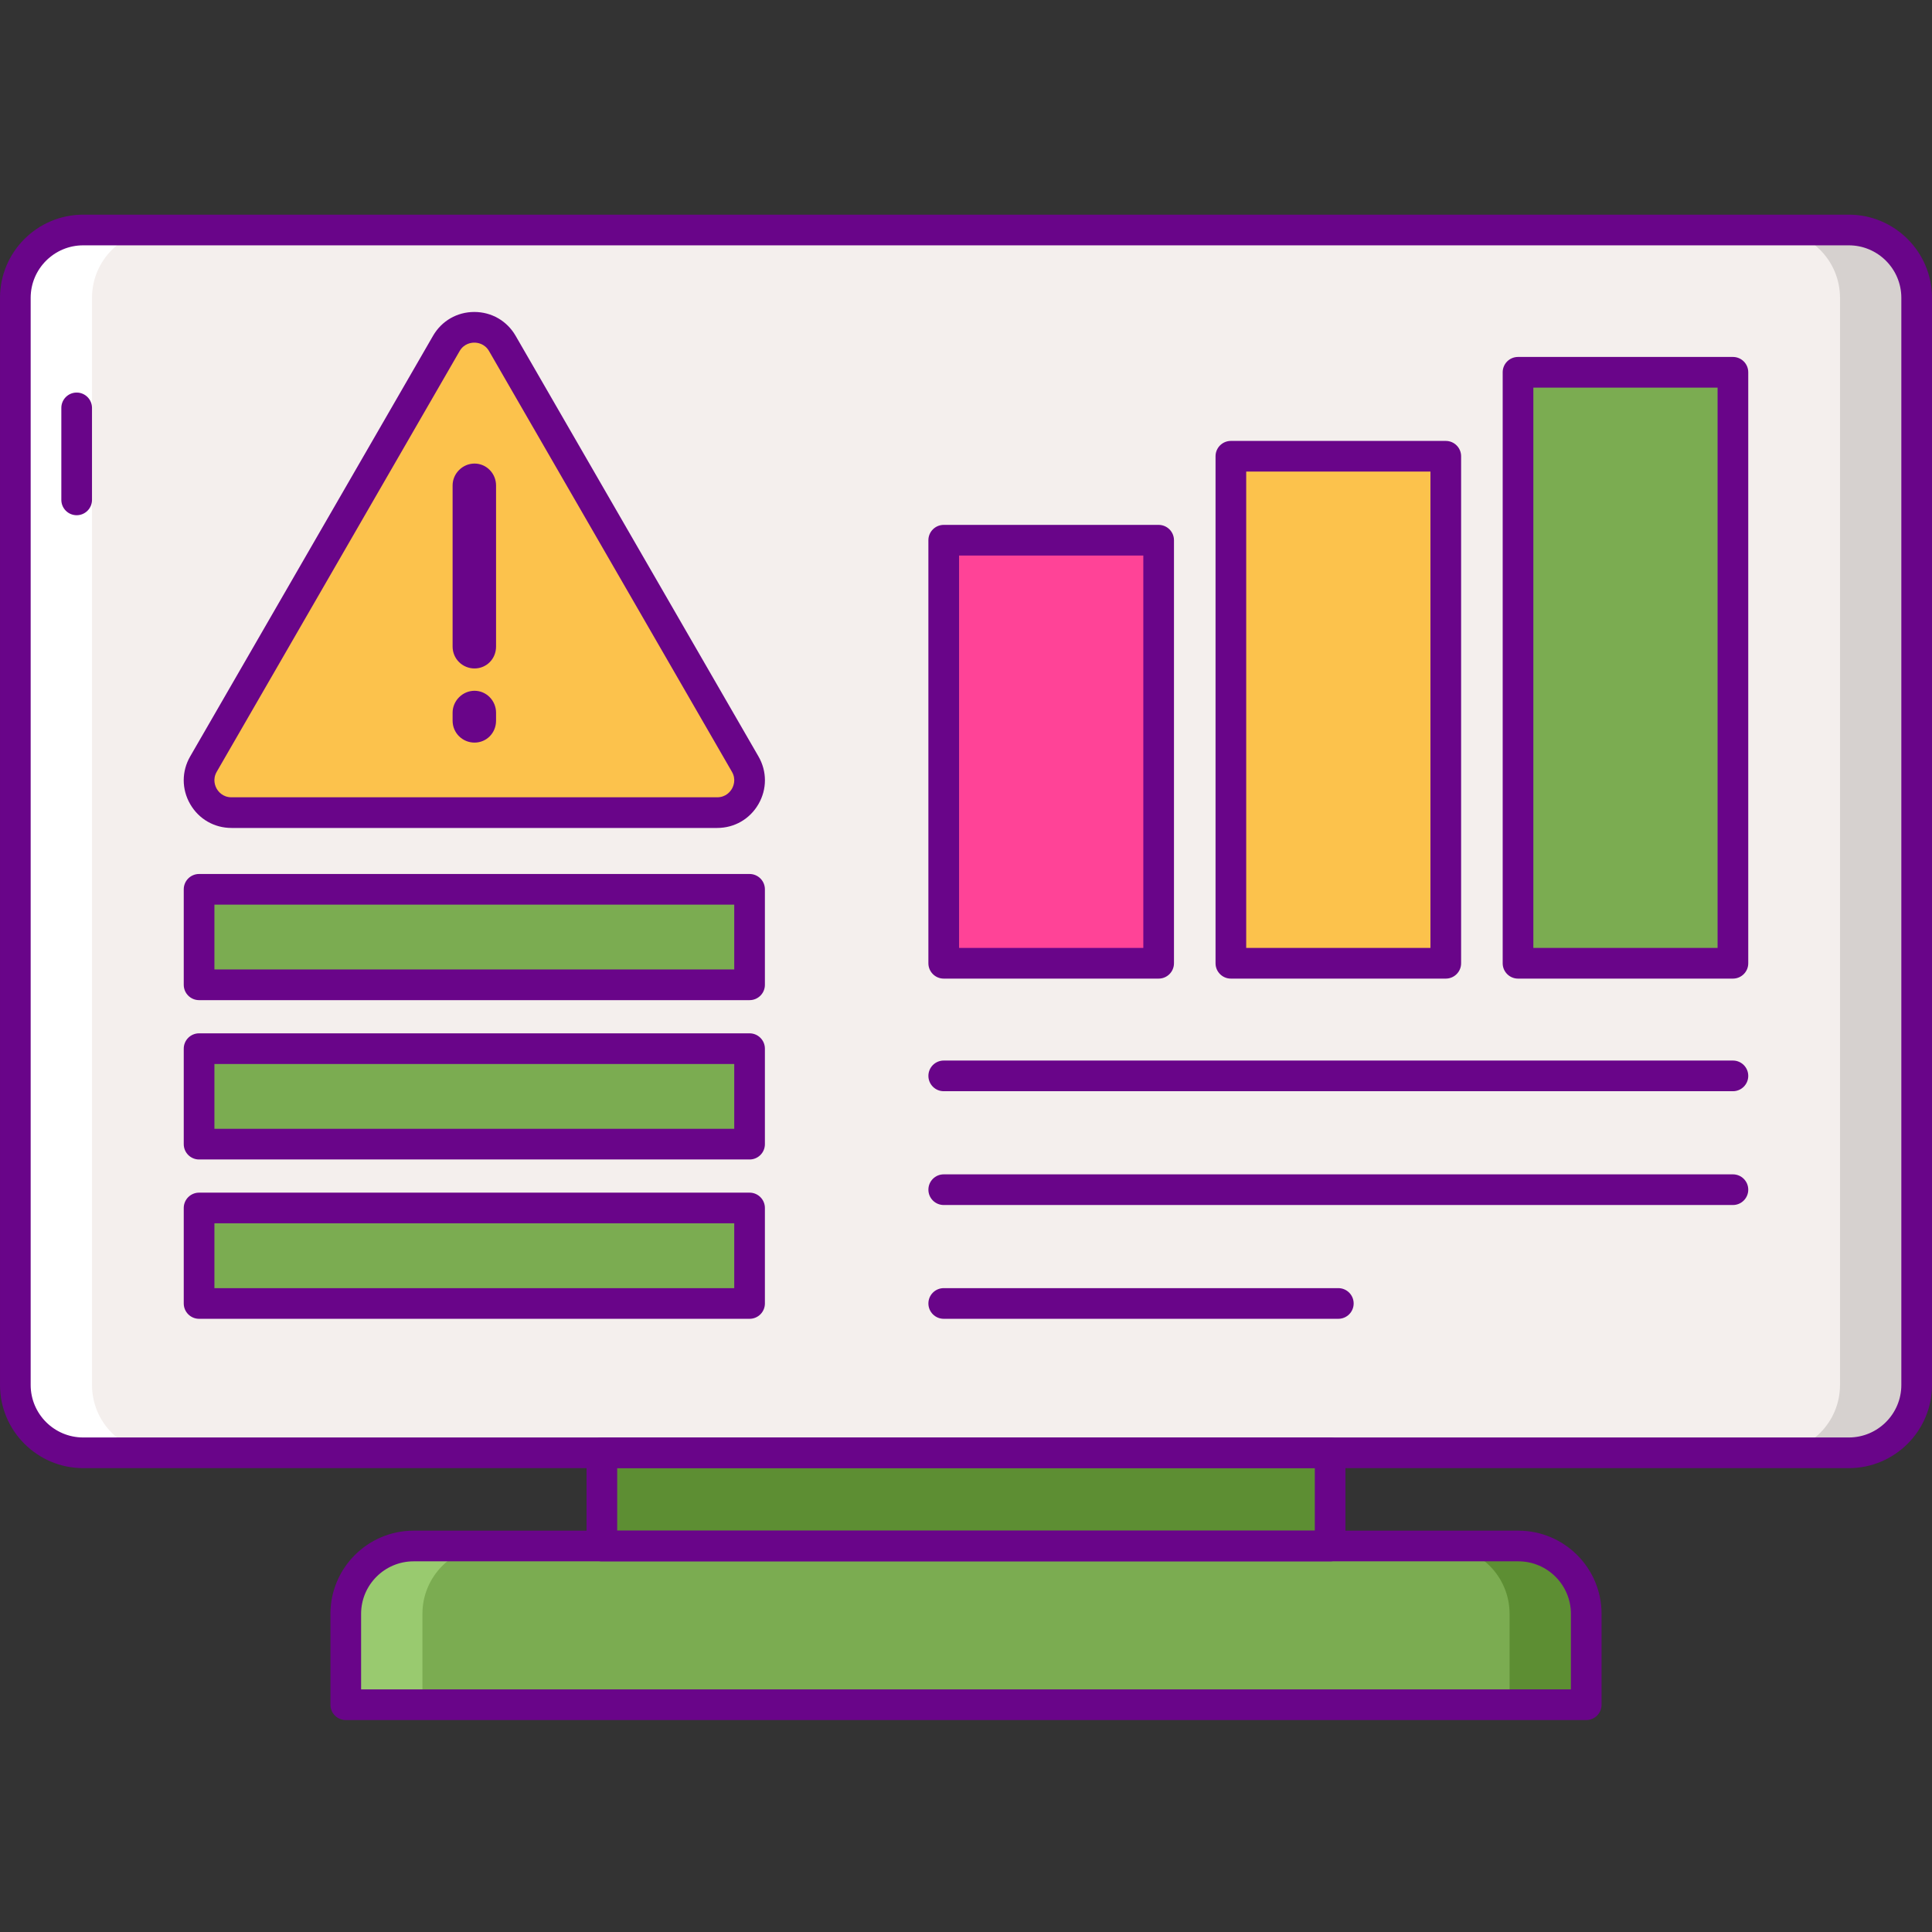 <svg height="504pt" viewBox="0 -56 504 504" width="504pt" xmlns="http://www.w3.org/2000/svg"><rect x="0" y="-56" width="504" height="504" fill="#333333" stroke="none"/><path d="m482.301 322.992h-460.602c-9.773 0-17.699-7.926-17.699-17.699v-283.594c0-9.773 7.926-17.699 17.699-17.699h460.602c9.773 0 17.699 7.926 17.699 17.699v283.594c0 9.773-7.926 17.699-17.699 17.699zm0 0" fill="#f4efed"/><path d="m482.301 4h-20c9.773 0 17.699 7.926 17.699 17.699v283.594c0 9.773-7.926 17.699-17.699 17.699h20c9.773 0 17.699-7.926 17.699-17.699v-283.594c0-9.773-7.926-17.699-17.699-17.699zm0 0" fill="#d6d1cf"/><path d="m21.699 322.992h20c-9.773 0-17.699-7.926-17.699-17.699v-283.594c0-9.773 7.926-17.699 17.699-17.699h-20c-9.773 0-17.699 7.926-17.699 17.699v283.594c0 9.773 7.926 17.699 17.699 17.699zm0 0" fill="#fff"/><path d="m413.801 388.711h-323.602v-23.707c0-9.777 7.922-17.699 17.699-17.699h288.203c9.777 0 17.699 7.922 17.699 17.699zm0 0" fill="#7bac51"/><path d="m396.102 347.305h-20c9.777 0 17.699 7.922 17.699 17.699v23.711h20v-23.711c0-9.777-7.922-17.699-17.699-17.699zm0 0" fill="#5d8e33"/><path d="m107.898 347.305h20c-9.777 0-17.699 7.922-17.699 17.699v23.711h-20v-23.711c0-9.777 7.922-17.699 17.699-17.699zm0 0" fill="#99ca6f"/><path d="m157.008 322.992h189.984v24.312h-189.984zm0 0" fill="#5d8e33"/><path d="m20 78.406c-2.207 0-4-1.789-4-4v-24c0-2.207 1.793-4 4-4s4 1.793 4 4v24c0 2.211-1.793 4-4 4zm0 0" fill="#690589"/><path d="m413.801 392.711h-323.602c-2.211 0-4-1.789-4-4v-23.707c0-11.965 9.734-21.699 21.699-21.699h288.203c11.965 0 21.699 9.734 21.699 21.699v23.707c0 2.211-1.789 4-4 4zm-319.602-8h315.602v-19.707c0-7.555-6.145-13.699-13.699-13.699h-288.203c-7.555 0-13.699 6.145-13.699 13.699zm0 0" fill="#690589"/><path d="m346.992 351.305h-189.984c-2.211 0-4-1.793-4-4v-24.312c0-2.207 1.789-4 4-4h189.984c2.207 0 4 1.793 4 4v24.312c0 2.207-1.789 4-4 4zm-185.984-8h181.984v-16.312h-181.984zm0 0" fill="#690589"/><path d="m482.301 326.992h-460.602c-11.965 0-21.699-9.734-21.699-21.699v-283.594c0-11.965 9.734-21.699 21.699-21.699h460.602c11.965 0 21.699 9.734 21.699 21.699v283.594c0 11.965-9.734 21.699-21.699 21.699zm-460.602-318.992c-7.555 0-13.699 6.145-13.699 13.699v283.594c0 7.555 6.145 13.699 13.699 13.699h460.602c7.555 0 13.699-6.145 13.699-13.699v-283.594c0-7.555-6.145-13.699-13.699-13.699zm0 0" fill="#690589"/><path d="m51.934 175.996h143.605v24.91h-143.605zm0 0" fill="#7bac51"/><path d="m51.934 217.562h143.605v24.91h-143.605zm0 0" fill="#7bac51"/><path d="m51.934 259.129h143.605v24.91h-143.605zm0 0" fill="#7bac51"/><path d="m246.191 84.926h56.062v110.363h-56.062zm0 0" fill="#ff4397"/><path d="m396.004 41.117h56.062v154.172h-56.062zm0 0" fill="#7bac51"/><path d="m321.098 63.023h56.062v132.266h-56.062zm0 0" fill="#fcc24c"/><path d="m302.254 199.289h-56.066c-2.207 0-4-1.793-4-4v-110.363c0-2.207 1.793-4 4-4h56.066c2.207 0 4 1.793 4 4v110.363c0 2.207-1.793 4-4 4zm-52.062-8h48.062v-102.363h-48.062zm0 0" fill="#690589"/><path d="m377.16 199.289h-56.062c-2.211 0-4-1.793-4-4v-132.266c0-2.211 1.789-4 4-4h56.062c2.207 0 4 1.789 4 4v132.266c0 2.207-1.789 4-4 4zm-52.062-8h48.062v-124.266h-48.062zm0 0" fill="#690589"/><path d="m452.066 199.289h-56.062c-2.207 0-4-1.793-4-4v-154.172c0-2.211 1.793-4 4-4h56.062c2.211 0 4 1.789 4 4v154.172c0 2.207-1.789 4-4 4zm-52.062-8h48.062v-146.172h-48.062zm0 0" fill="#690589"/><path d="m123.734 155.988h-63.348c-6.5 0-10.559-7.031-7.312-12.66l31.68-54.863 31.676-54.863c3.246-5.629 11.371-5.629 14.617 0l63.352 109.727c3.25 5.629-.809 12.66-7.309 12.66zm0 0" fill="#fcc24c"/><g fill="#690589"><path d="m187.09 159.988h-126.703c-4.5 0-8.527-2.324-10.773-6.219-2.25-3.895-2.25-8.547 0-12.441l63.348-109.723c2.25-3.898 6.277-6.223 10.773-6.223 4.5 0 8.527 2.328 10.777 6.223l63.348 109.723c2.25 3.895 2.25 8.547 0 12.441-2.246 3.895-6.273 6.219-10.77 6.219zm-63.355-126.605c-.77 0-2.688.215-3.844 2.219l-63.352 109.727c-1.156 2.004-.383 3.773 0 4.441.387.668 1.531 2.219 3.848 2.219h126.703c2.312 0 3.457-1.551 3.844-2.219.383-.668 1.16-2.438 0-4.441l-63.348-109.727c-1.16-2.004-3.078-2.219-3.852-2.219zm0 0"/><path d="m118.07 112.66v-42.016c0-3.117 2.598-5.715 5.719-5.715 3.121 0 5.617 2.598 5.617 5.715v42.016c0 3.223-2.496 5.719-5.617 5.719-3.121 0-5.719-2.496-5.719-5.719zm5.719 25.062c-3.117 0-5.719-2.492-5.719-5.715v-2.082c0-3.121 2.598-5.723 5.719-5.723 3.121 0 5.617 2.602 5.617 5.723v2.082c-.004 3.219-2.5 5.715-5.617 5.715zm0 0"/><path d="m452.066 228.664h-205.875c-2.211 0-4-1.793-4-4 0-2.207 1.789-4 4-4h205.875c2.211 0 4 1.793 4 4 0 2.207-1.789 4-4 4zm0 0"/><path d="m452.066 258.352h-205.875c-2.211 0-4-1.793-4-4 0-2.211 1.789-4 4-4h205.875c2.211 0 4 1.789 4 4 0 2.207-1.789 4-4 4zm0 0"/><path d="m349.129 288.035h-102.938c-2.211 0-4-1.793-4-4 0-2.207 1.789-4 4-4h102.938c2.207 0 4 1.793 4 4 0 2.207-1.793 4-4 4zm0 0"/><path d="m195.543 204.906h-143.609c-2.211 0-4-1.793-4-4v-24.91c0-2.207 1.789-4 4-4h143.605c2.207 0 4 1.793 4 4v24.91c.004 2.207-1.789 4-3.996 4zm-139.609-8h135.605v-16.91h-135.605zm0 0"/><path d="m195.543 246.473h-143.609c-2.211 0-4-1.793-4-4v-24.91c0-2.207 1.789-4 4-4h143.605c2.207 0 4 1.793 4 4v24.91c.004 2.207-1.789 4-3.996 4zm-139.609-8h135.605v-16.91h-135.605zm0 0"/><path d="m195.543 288.035h-143.609c-2.211 0-4-1.793-4-4v-24.91c0-2.207 1.789-4 4-4h143.605c2.207 0 4 1.793 4 4v24.91c.004 2.211-1.789 4-3.996 4zm-139.609-8h135.605v-16.91h-135.605zm0 0"/></g></svg>